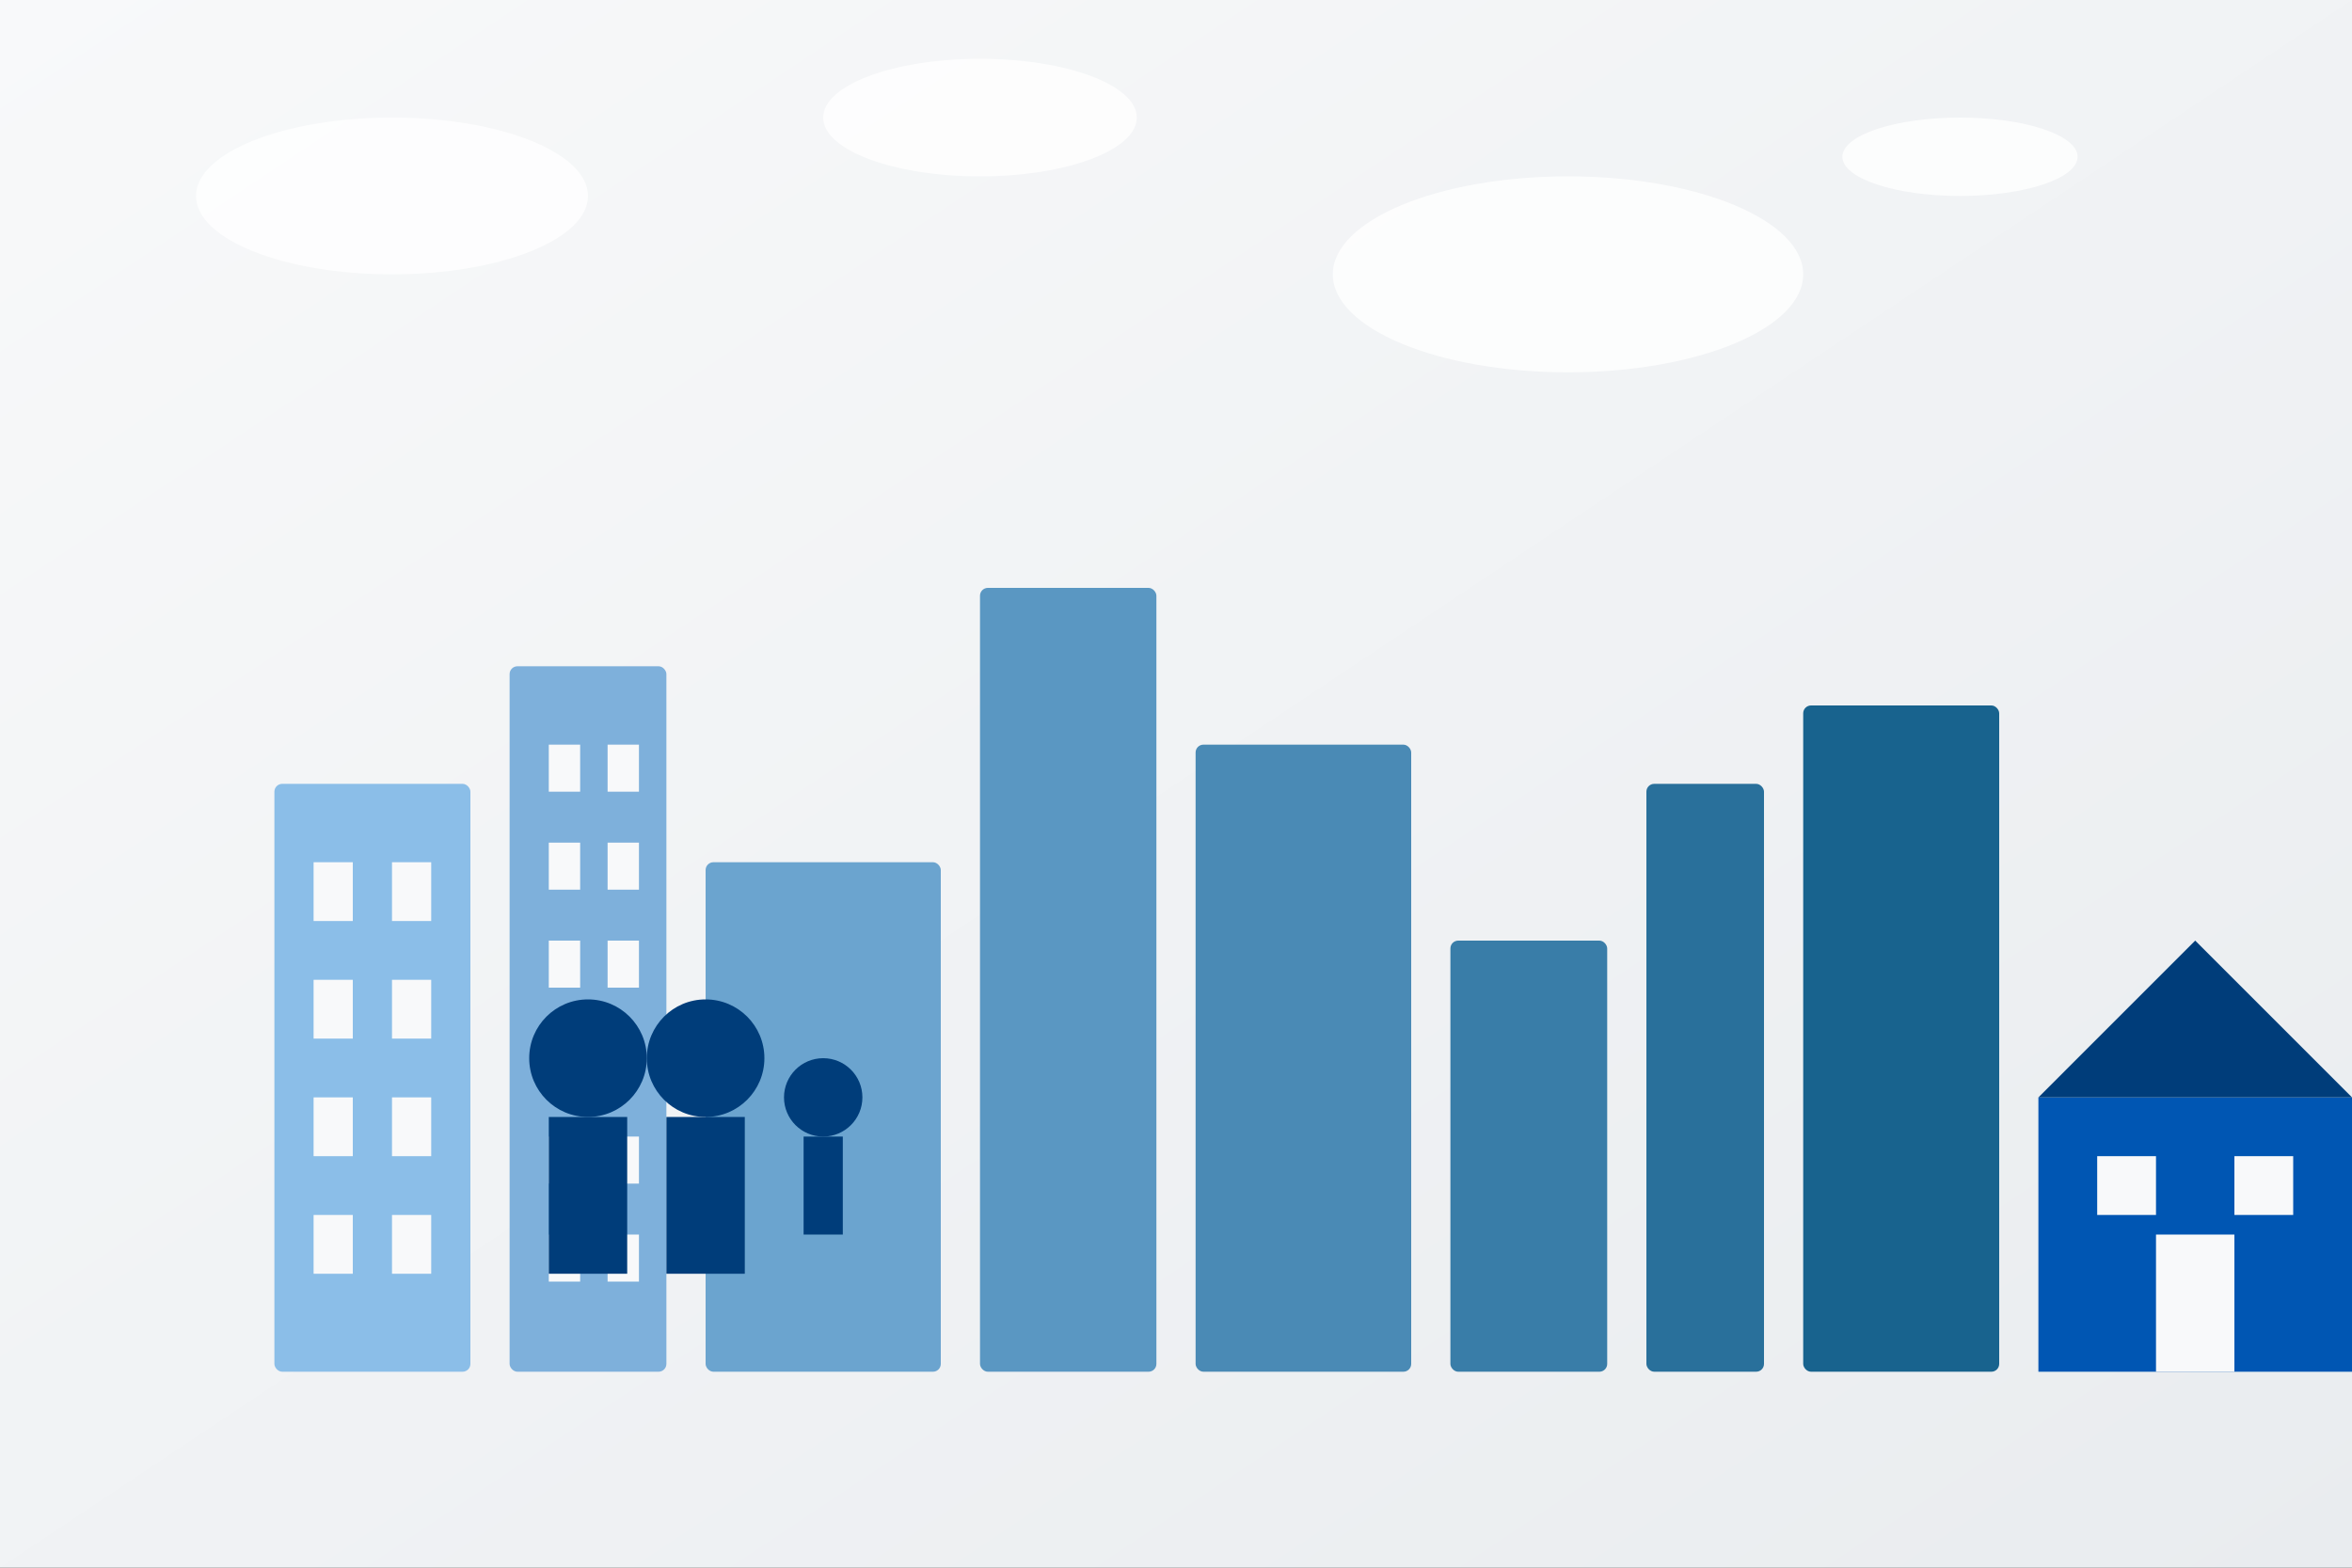 <svg xmlns="http://www.w3.org/2000/svg" viewBox="0 0 600 400" width="600" height="400">
  <rect x="0" y="0" width="600" height="400" fill="#333333" stroke="none"/>
  <!-- Tło gradientowe -->
  <defs>
    <linearGradient id="bgGradient" x1="0%" y1="0%" x2="100%" y2="100%">
      <stop offset="0%" stop-color="#f8f9fa" />
      <stop offset="100%" stop-color="#e9ecef" />
    </linearGradient>
  </defs>
  <rect width="600" height="400" fill="url(#bgGradient)" />

  <!-- Ilustracja miasta -->
  <g transform="translate(70, 100)">
    <!-- Budynki w tle -->
    <rect x="0" y="100" width="50" height="150" fill="#8bbee8" rx="2" />
    <rect x="60" y="70" width="40" height="180" fill="#7eb0db" rx="2" />
    <rect x="110" y="120" width="60" height="130" fill="#6ba4cf" rx="2" />
    <rect x="180" y="50" width="45" height="200" fill="#5a97c2" rx="2" />
    <rect x="235" y="90" width="55" height="160" fill="#4a8ab5" rx="2" />
    <rect x="300" y="140" width="40" height="110" fill="#397da8" rx="2" />
    <rect x="350" y="100" width="30" height="150" fill="#29709b" rx="2" />
    <rect x="390" y="80" width="50" height="170" fill="#18638e" rx="2" />

    <!-- Okna w budynkach -->
    <g fill="#f8f9fa">
      <!-- Budynek 1 -->
      <rect x="10" y="120" width="10" height="15" />
      <rect x="30" y="120" width="10" height="15" />
      <rect x="10" y="150" width="10" height="15" />
      <rect x="30" y="150" width="10" height="15" />
      <rect x="10" y="180" width="10" height="15" />
      <rect x="30" y="180" width="10" height="15" />
      <rect x="10" y="210" width="10" height="15" />
      <rect x="30" y="210" width="10" height="15" />
      
      <!-- Budynek 2 -->
      <rect x="70" y="90" width="8" height="12" />
      <rect x="85" y="90" width="8" height="12" />
      <rect x="70" y="115" width="8" height="12" />
      <rect x="85" y="115" width="8" height="12" />
      <rect x="70" y="140" width="8" height="12" />
      <rect x="85" y="140" width="8" height="12" />
      <rect x="70" y="165" width="8" height="12" />
      <rect x="85" y="165" width="8" height="12" />
      <rect x="70" y="190" width="8" height="12" />
      <rect x="85" y="190" width="8" height="12" />
      <rect x="70" y="215" width="8" height="12" />
      <rect x="85" y="215" width="8" height="12" />
      
      <!-- I tak dalej dla kolejnych budynków... -->
    </g>

    <!-- Dom na pierwszym planie -->
    <g transform="translate(450, 130)">
      <!-- Podstawa domu -->
      <rect x="0" y="50" width="80" height="70" fill="#0056b3" />
      
      <!-- Dach -->
      <polygon points="0,50 40,10 80,50" fill="#003d7a" />
      
      <!-- Drzwi -->
      <rect x="30" y="85" width="20" height="35" fill="#f8f9fa" />
      
      <!-- Okna -->
      <rect x="15" y="65" width="15" height="15" fill="#f8f9fa" />
      <rect x="50" y="65" width="15" height="15" fill="#f8f9fa" />
    </g>
  </g>

  <!-- Rodzina -->
  <g transform="translate(150, 270)">
    <!-- Osoba 1 (dorosły) -->
    <circle cx="0" cy="0" r="15" fill="#003d7a" /> <!-- głowa -->
    <rect x="-10" y="15" width="20" height="40" fill="#003d7a" /> <!-- ciało -->
    
    <!-- Osoba 2 (dorosły) -->
    <circle cx="30" cy="0" r="15" fill="#003d7a" /> <!-- głowa -->
    <rect x="20" y="15" width="20" height="40" fill="#003d7a" /> <!-- ciało -->
    
    <!-- Osoba 3 (dziecko) -->
    <circle cx="60" cy="10" r="10" fill="#003d7a" /> <!-- głowa -->
    <rect x="55" y="20" width="10" height="25" fill="#003d7a" /> <!-- ciało -->
  </g>

  <!-- Chmury ozdobne -->
  <g fill="#ffffff" opacity="0.8">
    <ellipse cx="100" cy="50" rx="50" ry="20" />
    <ellipse cx="400" cy="70" rx="60" ry="25" />
    <ellipse cx="250" cy="30" rx="40" ry="15" />
    <ellipse cx="500" cy="40" rx="30" ry="10" />
  </g>
</svg>